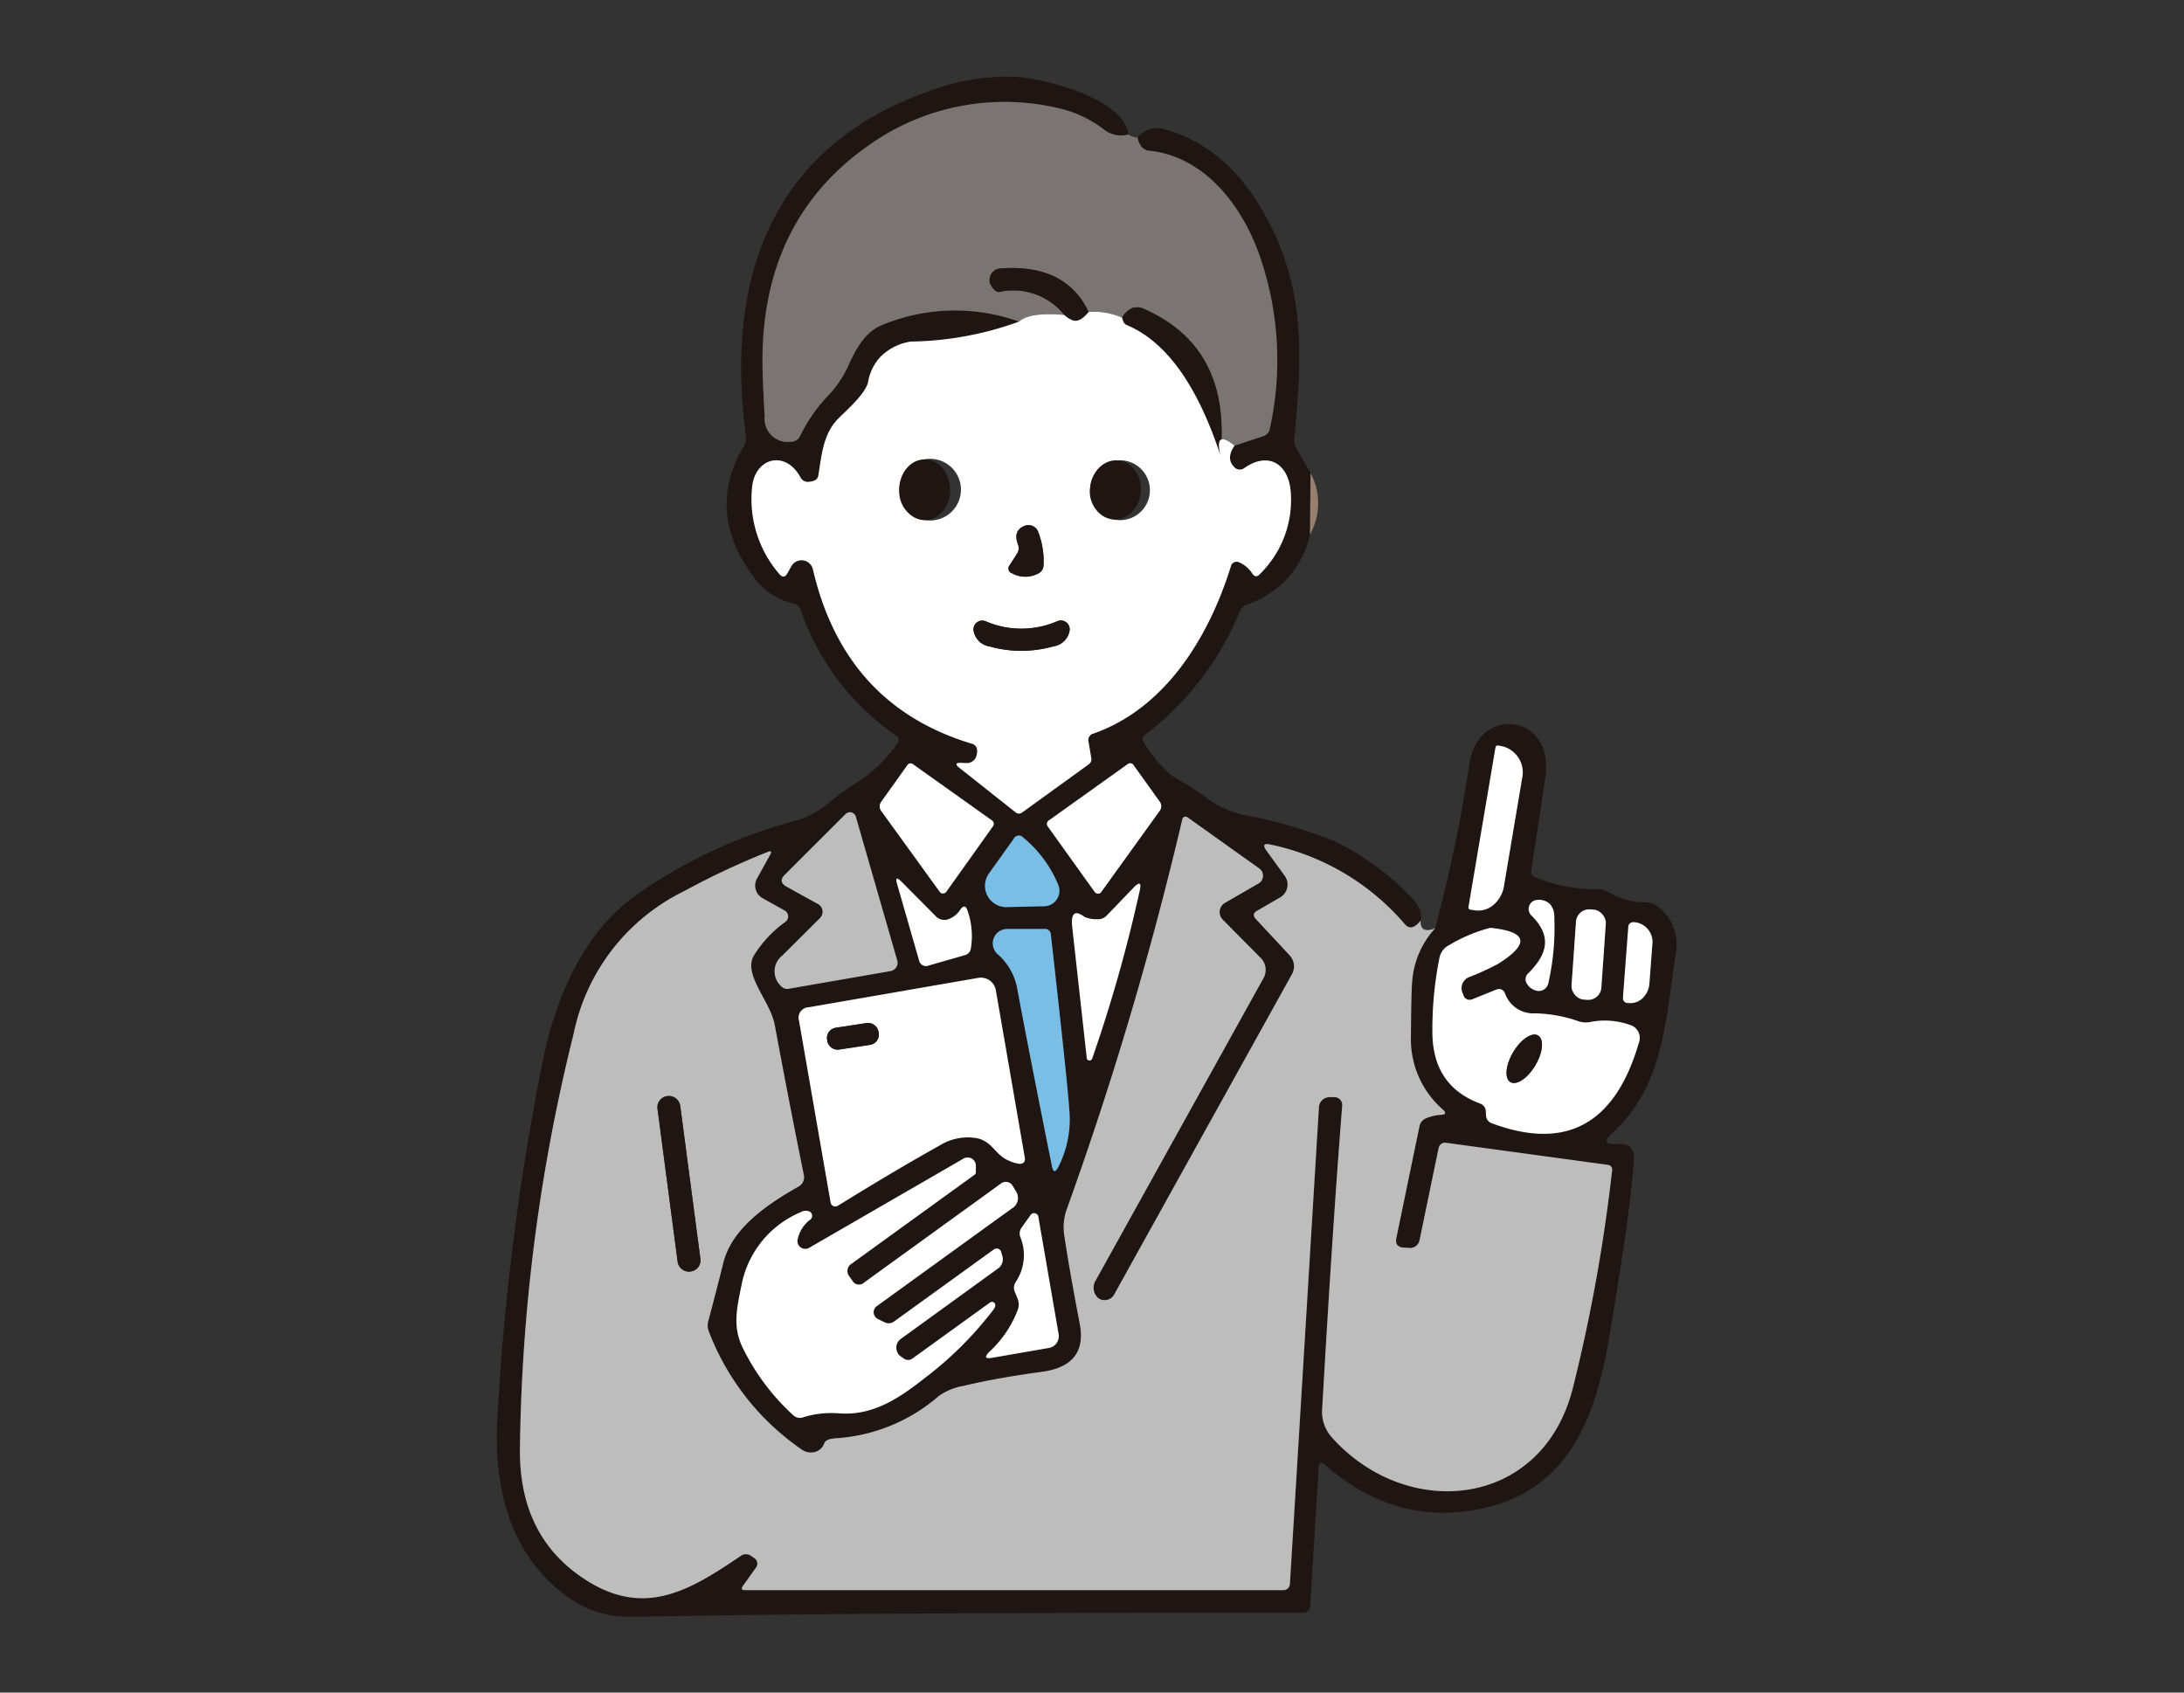 <svg xmlns="http://www.w3.org/2000/svg" width="200" height="155" viewBox="0 0 200 155">
  <rect x="0" y="0" width="200" height="155" fill="#333333" stroke="none"/>
  <g id="グループ_4908" data-name="グループ 4908" transform="translate(-3387 -1003)">
    <rect id="長方形_381" data-name="長方形 381" width="200" height="155" transform="translate(3387 1003)" fill="none"/>
    <g id="グループ_4905" data-name="グループ 4905" transform="translate(3119.193 -1605.879)">
      <path id="パス_574" data-name="パス 574" d="M95.15,48.19a2.535,2.535,0,0,1-2.2-.41,10.691,10.691,0,0,0-4.24-2,21.464,21.464,0,0,0-16.74,2.99Q61.7,55.57,61.63,68.75q-.01,1.51.2,5.27a2.127,2.127,0,0,0,2.43,2.31.9.9,0,0,0,.8-.49,14.6,14.6,0,0,1,2.43-3.57,9.89,9.89,0,0,0,2-2.9c.79-1.75,1.61-3.14,3.15-3.75a17.428,17.428,0,0,1,12.49-.29,30.179,30.179,0,0,1-9.93,1.83,5.005,5.005,0,0,0-2.72,1.35,4.471,4.471,0,0,0-1.19,2.43c-.38,1.21-2.2,2.71-2.82,3.38-1.31,1.41-1.43,3.32-1.73,5.13q-.08.48-.85.55a.75.75,0,0,1-.78-.41c-1.39-2.55-4.19-1.78-4.43.92a10.467,10.467,0,0,0,2.49,7.93q.42.51.75-.07l.35-.63a1.07,1.07,0,0,1,1.98.28q2.89,12.44,14.53,15.96a.645.645,0,0,1,.51.7,1.638,1.638,0,0,1-.1.52.905.905,0,0,1-.86.56l-.49-.02q-.79-.03-.17.46l5.15,4.08a.475.475,0,0,0,.58.01l6.1-4.41a.569.569,0,0,0,.24-.59l-.25-1.47a.611.611,0,0,1,.44-.76c6.61-2.32,10.57-8.83,12.59-15.3a.535.535,0,0,1,.75-.39,2.757,2.757,0,0,1,1.24,1.07q.3.4.65.03a9.5,9.5,0,0,0,2.83-7.73c-.28-2.48-2.12-3.5-4.26-1.98a.67.67,0,0,1-.85-.06q-.86-.8-.02-2.01l2.63-.87a.839.839,0,0,0,.59-.65,29.1,29.1,0,0,0-.76-15.39c-1.54-4.82-5.1-9.57-10.25-10.09a1.021,1.021,0,0,1-.82-.51,1.9,1.9,0,0,1-.27-.71,2.331,2.331,0,0,1,2.28-.81q5.93,1.59,9.42,7.95c3.7,6.76,3.37,12.71,2.66,20.42a1.466,1.466,0,0,0,.19.9l1.29,2.27-.05,5.62a8.629,8.629,0,0,1-5.76,6.41,1.1,1.1,0,0,0-.64.6,27.336,27.336,0,0,1-8.7,11.35.457.457,0,0,0-.11.71,12.686,12.686,0,0,0,2.5,2.99,31.925,31.925,0,0,1,3.37,2.16,8.526,8.526,0,0,0,3.36,1.48,43.87,43.87,0,0,1,8.3,2.42,24.869,24.869,0,0,1,6.78,4.93q1.31,1.26,1.03,2.31-.82,1.04-1.43.35a22.171,22.171,0,0,0-12.32-7.31q-.91-.2-.37.55l1.68,2.32a1.36,1.36,0,0,1-.42,1.97l-2.11,1.22q-.54.31-.12.76l3.1,3.33a1.475,1.475,0,0,1,.21,1.72L93.85,154.4a.973.973,0,0,1-1.01.53.8.8,0,0,1-.54-.25,1.262,1.262,0,0,1-.15-1.55l15.36-27.67a1.55,1.55,0,0,0-.25-1.85l-3.48-3.51a.98.98,0,0,1,.21-1.54l3.07-1.77a.82.82,0,0,0,.06-1.38l-6.58-4.69a.3.3,0,0,0-.46.18,323.423,323.423,0,0,1-10.62,35.82,4.961,4.961,0,0,0-.18,2.38q.45,3.03,1.41,8.03.72,3.81-3.47,4.38t-7.19,1.29a5.484,5.484,0,0,0-2.27.94,15.872,15.872,0,0,1-9.5,3.86q-.84.08-.97.45a1.239,1.239,0,0,1-.857.8,1.441,1.441,0,0,1-1.213-.226,23.146,23.146,0,0,1-8.51-10.83,1.51,1.51,0,0,1-.04-.94q.71-2.65,1.37-5.31c.81-3.27,4.19-5.46,6.91-7.01a.975.975,0,0,0,.47-1.04q-1.38-6.81-2.67-13.77c-.4-2.17-2.94-4.6-1.9-6.35a10.8,10.8,0,0,1,2.88-3.07.62.62,0,0,0-.07-1.04l-2.01-1.12a1.315,1.315,0,0,1-.637-.794,1.335,1.335,0,0,1,.117-1.016l1.2-2.17q.26-.45-.23-.26a71.191,71.191,0,0,0-7.65,3.59,18.7,18.7,0,0,0-10.12,13.09,164.866,164.866,0,0,0-4.91,37.91q-.11,7.99,5.81,11.93c5.48,3.66,9.65,1.19,14.43-2.07a.8.8,0,0,1,.92.01l.25.17a.618.618,0,0,1,.16.97l-1.15,1.61q-.28.39.2.39h49.3a.59.59,0,0,0,.59-.56l2.66-43.67a.98.98,0,0,1,.98-.92H114a.72.72,0,0,1,.72.78q-.9,11.37-1.83,27.69a3.526,3.526,0,0,0,.88,2.69c6.9,7.7,19.23,6.51,22.05-4.44a150.9,150.9,0,0,0,3.61-19.97.438.438,0,0,0-.42-.55l-14.8-2.02a.6.6,0,0,0-.66.47l-1.75,8.46a.87.87,0,0,1-.91.7l-.53-.03q-.85-.05-.68-.89l2.11-10.19a1,1,0,0,1,.58-.75,4.172,4.172,0,0,1,1.44-.33q.59-.05.15-.46a8.537,8.537,0,0,1-2.95-6.64q.03-4.22.12-5.15a8.057,8.057,0,0,1,2.11-4.84,142.039,142.039,0,0,0,3.13-15.04c.81-5.49,7.82-4.57,6.96,1.17q-.95,6.43-1.3,8.55a.536.536,0,0,0,.37.64,14.5,14.5,0,0,0,5.73,1.11,1.677,1.677,0,0,1,1,.28,6.516,6.516,0,0,0,3.46.92,1.7,1.7,0,0,1,.94.32,4.281,4.281,0,0,1,1.72,4.42c-.91,6.2-1.15,12.15-5.79,16.38q-1.25,1.14.51,1.01,1.55-.11,1.46,1.43-.25,4.24-2.2,15.97c-1.29,7.7-3.75,14.45-12.1,16.06q-7.65,1.47-14-4.08-.52-.46-.57.24l-.77,12.71a.63.63,0,0,1-.63.59q-37.9,0-54.66.27-6.75.1-7,.1a9.453,9.453,0,0,1-4.87-1.26c-5.94-3.68-7.68-10.24-7.28-16.91a228.857,228.857,0,0,1,4.25-33.15c1.11-5.25,3.57-11.25,8.32-14.66a45.228,45.228,0,0,1,14.51-6.85,7.94,7.94,0,0,0,3.05-1.52,25.63,25.63,0,0,1,2.81-2.05,12.652,12.652,0,0,0,3.69-3.58.462.462,0,0,0-.13-.72,23.1,23.1,0,0,1-8.72-11.48.886.886,0,0,0-.66-.6,6.129,6.129,0,0,1-3.53-2.27q-4.62-6.11-1.01-12.17a1.378,1.378,0,0,0,.19-.93C58.16,61.31,62.55,49.47,76.43,44.4a20.5,20.5,0,0,1,8.71-1.47C87.68,43.16,94.72,44.92,95.15,48.19Zm33.61,56.12-2.48,14.64a.2.2,0,0,0,.17.23l.39.06a2.14,2.14,0,0,0,1.72-.484,2.83,2.83,0,0,0,.97-1.716l1.66-9.86a2.468,2.468,0,0,0-1.81-2.96l-.39-.07A.2.2,0,0,0,128.76,104.31Zm-46.1,6.71-7.21-5.13a.368.368,0,0,0-.58.1l-2.37,3.32a.705.705,0,0,0,0,.83l5.37,7.42a.348.348,0,0,0,.3.143.393.393,0,0,0,.3-.163l4.28-6.01a.37.37,0,0,0-.09-.51Zm5.17.01a.37.37,0,0,0-.09.51l4.31,6.02a.393.393,0,0,0,.306.159.348.348,0,0,0,.294-.149l5.36-7.44a.71.71,0,0,0,0-.84l-2.38-3.32a.373.373,0,0,0-.59-.09Zm-21.1,7.65a.794.794,0,0,1,.4.589.816.816,0,0,1-.229.681q-3.38,3.37-3.49,3.47a1.826,1.826,0,0,0-.08,2.76.73.73,0,0,0,.68.25l9.34-1.62a.786.786,0,0,0,.532-.353.765.765,0,0,0,.088-.627l-3.79-13.16a.56.56,0,0,0-.94-.24l-5.56,5.55q-.65.65.16,1.1Zm17.91-5.99-2.27,3.18A1.95,1.95,0,0,0,84,118.95l3.44-.08a1.42,1.42,0,0,0,1.29-1.93,11.123,11.123,0,0,0-3.22-4.36A.521.521,0,0,0,84.64,112.69Zm-7.04,7.19-3.25-3.27q-.64-.63-.39.23l2,6.95a.654.654,0,0,0,.92.5l3.27-.94a.728.728,0,0,0,.56-.61,6.989,6.989,0,0,0-.31-3.49q-.22-.64-.63-.1a2.186,2.186,0,0,1-1.18.93A1.094,1.094,0,0,1,77.6,119.88Zm14.65.18a2.7,2.7,0,0,1-1.12-.21q-1.35-1-1.13.95l1.33,11.99a.243.243,0,0,0,.222.206.268.268,0,0,0,.268-.166,135.461,135.461,0,0,0,4.35-15.36q.27-1.16-.56-.3l-2.47,2.57a1.121,1.121,0,0,1-.89.32Zm39.79-.35c2.01,1.99,1.37,3.65-.29,5.31a.722.722,0,0,0-.15.88,1.338,1.338,0,0,0,.84.68.874.874,0,0,0,.715-.062.9.9,0,0,0,.435-.578,22.848,22.848,0,0,0,.55-6.05,1.751,1.751,0,0,0-.37-1.19,1.434,1.434,0,0,0-1.24-.4.813.813,0,0,0-.69.544.837.837,0,0,0,.2.866Zm6.822.753a1.2,1.2,0,0,0-1.113-1.281l-.339-.024a1.2,1.2,0,0,0-1.281,1.113l-.41,5.866a1.2,1.2,0,0,0,1.113,1.281l.339.024a1.2,1.2,0,0,0,1.281-1.113Zm2.058.267-.49,6.52a.44.44,0,0,0,.4.48l.18.01a1.608,1.608,0,0,0,1.242-.471,2.054,2.054,0,0,0,.6-1.319l.27-3.57a1.82,1.82,0,0,0-1.55-2.04l-.18-.01a.44.44,0,0,0-.47.4ZM88.14,142.68q.17.84.57.09a9.574,9.574,0,0,0,1.02-5.24q-.16-2.5-1.69-16.05a.538.538,0,0,0-.6-.53h-3.4a1.32,1.32,0,0,0-.86,2.32,5.468,5.468,0,0,1,1.8,3.25Q86.09,132.48,88.14,142.68Zm37.7-15.61-.11-.28a1.09,1.09,0,0,1,.59-1.42,23.956,23.956,0,0,0,2.69-1.23q4.38-2.77-.73-3.29a14.364,14.364,0,0,0-3.76,1.58,1.65,1.65,0,0,0-.89,1.15,33.152,33.152,0,0,0-.65,6.91q.05,4.83,4.34,6.44a.775.775,0,0,1,.55.74l.02.35a.786.786,0,0,0,.54.73q10.18,3.79,13.44-7.32a1.252,1.252,0,0,0-.83-1.7,6.908,6.908,0,0,0-3.69-.24,2.074,2.074,0,0,1-1.01-.09,12.888,12.888,0,0,0-3.93-.72,2.746,2.746,0,0,1-2.79-1.85.585.585,0,0,0-.318-.327.605.605,0,0,0-.462,0l-2.23.9a.59.59,0,0,1-.77-.33ZM81.27,140.11c1.46.32,1.65,1.54,2.95,2.07a3.036,3.036,0,0,0,.96.28q.57-.02.47-.58L83,126.56a1.39,1.39,0,0,0-1.6-1.13l-15.54,2.69a.961.961,0,0,0-.88,1.25L67.87,146a.44.44,0,0,0,.66.3q5.18-3.21,9.27-5.49A4.9,4.9,0,0,1,81.27,140.11ZM74.3,158.49,83.26,152a1.041,1.041,0,0,0,.32-1.15l-.09-.32a.43.43,0,0,0-.67-.23l-9.14,6.6a.82.82,0,0,1-.85.08l-.63-.31a.69.69,0,0,1-.1-1.18l12.36-8.94a1.1,1.1,0,0,0,.35-1.62l-.27-.46a.715.715,0,0,0-.473-.342.735.735,0,0,0-.577.122l-12.55,9.08a.686.686,0,0,1-1.08-.18l-.23-.32a.8.8,0,0,1,.21-1.26l11.21-8.11a.265.265,0,0,0,.12-.22v-.61a.75.75,0,0,0-1.13-.65l-14.13,8.17a.72.72,0,0,1-1.08-.66,3.03,3.03,0,0,1,1.2-1.94.44.44,0,0,0-.11-.73.887.887,0,0,0-.77.06,9.1,9.1,0,0,0-5.43,6.65c-.47,2.29-.84,3.91.15,5.87a20.582,20.582,0,0,0,4.57,6.07.87.87,0,0,0,.92.2,8.675,8.675,0,0,1,3.29-.36c3.1.23,5.49-1.38,7.89-3.27a32.823,32.823,0,0,0,6.28-6.28.612.612,0,0,0,.13-.36.3.3,0,0,0-.48-.24l-7.08,5.11a.663.663,0,0,1-.84,0l-.25-.17a.99.99,0,0,1,0-1.61Zm10.74-2.74a10.082,10.082,0,0,1-2.65,3.94q-.69.7.28.53l5.19-.9a1.09,1.09,0,0,0,.89-1.26l-1.86-10.77a.39.39,0,0,0-.7-.15l-.83,1.16a.935.935,0,0,0-.12.85,4.407,4.407,0,0,1-.41,4.12.961.961,0,0,0-.09.92l.26.63A1.43,1.43,0,0,1,85.04,155.75Z" transform="translate(276 2573)" fill="#1f1613"/>
      <path id="パス_577" data-name="パス 577" d="M95.15,48.19a1.394,1.394,0,0,0,.83.28,1.9,1.9,0,0,0,.27.71,1.021,1.021,0,0,0,.82.51c5.15.52,8.71,5.27,10.25,10.09a29.1,29.1,0,0,1,.76,15.39.839.839,0,0,1-.59.65l-2.63.87q-1.88-1.52-1.29.9,1-9.88-6.96-13.4a1.428,1.428,0,0,0-1.14-.09,2.028,2.028,0,0,0-.91.87,6.384,6.384,0,0,0-3.06-.52q-2.09-4.4-7.98-3.99a1.055,1.055,0,0,0-1.09,1.04.648.648,0,0,0,.08.42q.42.76.83.69a5.974,5.974,0,0,1,5.93,2.11q-3.17-.27-4.14.61a17.428,17.428,0,0,0-12.49.29c-1.54.61-2.36,2-3.15,3.75a9.89,9.89,0,0,1-2,2.9,14.6,14.6,0,0,0-2.43,3.57.9.9,0,0,1-.8.49,2.127,2.127,0,0,1-2.43-2.31q-.21-3.76-.2-5.27.07-13.18,10.34-19.98a21.464,21.464,0,0,1,16.74-2.99,10.691,10.691,0,0,1,4.24,2A2.535,2.535,0,0,0,95.15,48.19Z" transform="translate(276 2573)" fill="#7a7473"/>
      <path id="パス_586" data-name="パス 586" d="M91.5,64.45q-.82,1-1.47.76a2.352,2.352,0,0,1-.76-.49,5.974,5.974,0,0,0-5.93-2.11q-.41.07-.83-.69a.648.648,0,0,1-.08-.42,1.055,1.055,0,0,1,1.09-1.04Q89.41,60.05,91.5,64.45Z" transform="translate(276 2573)" fill="#1f1613"/>
      <path id="パス_589" data-name="パス 589" d="M103.57,77.59q-3.17-9.65-8.55-11.93a.6.6,0,0,1-.37-.4l-.09-.29a2.028,2.028,0,0,1,.91-.87,1.428,1.428,0,0,1,1.14.09Q104.57,67.71,103.57,77.59Z" transform="translate(276 2573)" fill="#1f1613"/>
      <path id="パス_590" data-name="パス 590" d="M94.56,64.97l.09.29a.6.6,0,0,0,.37.4q5.38,2.28,8.55,11.93-.59-2.42,1.29-.9-.84,1.21.02,2.01a.67.67,0,0,0,.85.06c2.14-1.52,3.98-.5,4.26,1.98a9.5,9.5,0,0,1-2.83,7.73q-.35.37-.65-.03a2.757,2.757,0,0,0-1.24-1.07.535.535,0,0,0-.75.39c-2.02,6.47-5.98,12.98-12.59,15.3a.611.611,0,0,0-.44.76l.25,1.47a.569.569,0,0,1-.24.59l-6.1,4.41a.475.475,0,0,1-.58-.01l-5.15-4.08q-.62-.49.17-.46l.49.02a.905.905,0,0,0,.86-.56,1.638,1.638,0,0,0,.1-.52.645.645,0,0,0-.51-.7q-11.64-3.52-14.53-15.96a1.07,1.07,0,0,0-1.98-.28l-.35.63q-.33.58-.75.07a10.467,10.467,0,0,1-2.49-7.93c.24-2.7,3.04-3.47,4.43-.92a.75.75,0,0,0,.78.41q.77-.07.85-.55c.3-1.81.42-3.72,1.73-5.13.62-.67,2.44-2.17,2.82-3.38a4.471,4.471,0,0,1,1.19-2.43,5.005,5.005,0,0,1,2.72-1.35,30.179,30.179,0,0,0,9.93-1.83q.97-.88,4.14-.61a2.352,2.352,0,0,0,.76.49q.65.24,1.47-.76A6.384,6.384,0,0,1,94.56,64.97ZM76.543,83.509a2.823,2.823,0,1,0-2.383-2.735,2.585,2.585,0,0,0,2.383,2.735Zm17.194-.069a2.741,2.741,0,1,0-2.1-2.892,2.542,2.542,0,0,0,2.1,2.892Zm-8.8,3.149-.67,1.05a.45.45,0,0,0,.2.73,2.516,2.516,0,0,0,2.41.03.854.854,0,0,0,.49-.75,7.49,7.49,0,0,0-.48-3.04.96.96,0,0,0-1.29-.56q-1.04.44-.57,1.68A.92.92,0,0,1,84.94,86.59Zm.42,8.89a11,11,0,0,0,2.89-.4,1.77,1.77,0,0,0,1.51-1.47.81.81,0,0,0-1.13-.84,8.327,8.327,0,0,1-3.27.68,8.154,8.154,0,0,1-3.27-.67.81.81,0,0,0-1.13.84,1.77,1.77,0,0,0,1.51,1.47A10.791,10.791,0,0,0,85.36,95.48Z" transform="translate(276 2573)" fill="#fff"/>
      <ellipse id="楕円形_40" data-name="楕円形 40" cx="2.78" cy="2.33" rx="2.78" ry="2.33" transform="translate(354.766 2650.906) rotate(88.9)" fill="#1f1613"/>
      <ellipse id="楕円形_41" data-name="楕円形 41" cx="2.71" cy="2.33" rx="2.71" ry="2.33" transform="translate(372.504 2651.23) rotate(94.7)" fill="#1f1613"/>
      <path id="パス_604" data-name="パス 604" d="M111.77,84.82l.05-5.62A5.821,5.821,0,0,1,111.77,84.82Z" transform="translate(276 2573)" fill="#957f6e"/>
      <path id="パス_607" data-name="パス 607" d="M85.03,85.73q-.47-1.24.57-1.68a.96.96,0,0,1,1.29.56,7.49,7.49,0,0,1,.48,3.04.854.854,0,0,1-.49.75,2.516,2.516,0,0,1-2.41-.03.45.45,0,0,1-.2-.73l.67-1.05A.92.92,0,0,0,85.03,85.73Z" transform="translate(276 2573)" fill="#1f1613"/>
      <path id="パス_617" data-name="パス 617" d="M85.36,93.45a8.327,8.327,0,0,0,3.27-.68.81.81,0,0,1,1.13.84,1.77,1.77,0,0,1-1.51,1.47,11,11,0,0,1-2.89.4,10.791,10.791,0,0,1-2.89-.39,1.77,1.77,0,0,1-1.51-1.47.81.81,0,0,1,1.13-.84A8.154,8.154,0,0,0,85.36,93.45Z" transform="translate(276 2573)" fill="#1f1613"/>
      <path id="パス_629" data-name="パス 629" d="M128.76,104.31a.2.2,0,0,1,.23-.16l.39.07a2.468,2.468,0,0,1,1.81,2.96l-1.66,9.86a2.83,2.83,0,0,1-.97,1.716,2.14,2.14,0,0,1-1.72.484l-.39-.06a.2.2,0,0,1-.17-.23Z" transform="translate(276 2573)" fill="#fff"/>
      <path id="パス_631" data-name="パス 631" d="M75.45,105.89l7.21,5.13a.37.37,0,0,1,.09.51l-4.28,6.01a.394.394,0,0,1-.3.163.348.348,0,0,1-.3-.144l-5.37-7.42a.705.705,0,0,1,0-.83l2.37-3.32A.368.368,0,0,1,75.45,105.89Z" transform="translate(276 2573)" fill="#fff"/>
      <path id="パス_632" data-name="パス 632" d="M87.83,111.03l7.21-5.15a.373.373,0,0,1,.59.09l2.38,3.32a.71.71,0,0,1,0,.84l-5.36,7.44a.348.348,0,0,1-.294.149.393.393,0,0,1-.306-.159l-4.31-6.02A.37.37,0,0,1,87.83,111.03Z" transform="translate(276 2573)" fill="#fff"/>
      <path id="パス_636" data-name="パス 636" d="M66.73,118.68l-2.89-1.6q-.81-.45-.16-1.1l5.56-5.55a.56.56,0,0,1,.94.24l3.79,13.16a.765.765,0,0,1-.088.627.786.786,0,0,1-.532.353l-9.34,1.62a.73.73,0,0,1-.68-.25,1.826,1.826,0,0,1,.08-2.76q.11-.1,3.49-3.47a.816.816,0,0,0,.229-.681.794.794,0,0,0-.4-.589Z" transform="translate(276 2573)" fill="#bdbdbd"/>
      <path id="パス_637" data-name="パス 637" d="M121.9,120.18q-.06,1.26,1.34.7a8.057,8.057,0,0,0-2.11,4.84q-.09.93-.12,5.15a8.537,8.537,0,0,0,2.95,6.64q.44.41-.15.46a4.172,4.172,0,0,0-1.44.33,1,1,0,0,0-.58.75l-2.11,10.19q-.17.84.68.89l.53.03a.87.87,0,0,0,.91-.7l1.75-8.46a.6.6,0,0,1,.66-.47l14.8,2.02a.438.438,0,0,1,.42.55,150.9,150.9,0,0,1-3.61,19.97c-2.82,10.95-15.15,12.14-22.05,4.44a3.526,3.526,0,0,1-.88-2.69q.93-16.32,1.83-27.69a.72.72,0,0,0-.72-.78h-.43a.98.98,0,0,0-.98.92l-2.66,43.67a.59.59,0,0,1-.59.56H60.04q-.48,0-.2-.39l1.15-1.61a.618.618,0,0,0-.16-.97l-.25-.17a.8.8,0,0,0-.92-.01c-4.78,3.26-8.95,5.73-14.43,2.07q-5.92-3.94-5.81-11.93a164.866,164.866,0,0,1,4.91-37.91,18.7,18.7,0,0,1,10.12-13.09,71.191,71.191,0,0,1,7.65-3.59q.49-.19.23.26l-1.2,2.17a1.335,1.335,0,0,0-.117,1.016,1.315,1.315,0,0,0,.637.794l2.01,1.12a.62.62,0,0,1,.07,1.04,10.8,10.8,0,0,0-2.88,3.07c-1.04,1.75,1.5,4.18,1.9,6.35q1.29,6.96,2.67,13.77a.975.975,0,0,1-.47,1.04c-2.72,1.55-6.1,3.74-6.91,7.01q-.66,2.66-1.37,5.31a1.51,1.51,0,0,0,.04.94,23.146,23.146,0,0,0,8.51,10.83,1.441,1.441,0,0,0,1.213.226,1.239,1.239,0,0,0,.857-.8q.13-.37.97-.45a15.872,15.872,0,0,0,9.5-3.86,5.484,5.484,0,0,1,2.27-.94q3-.72,7.19-1.29t3.47-4.38q-.96-5-1.41-8.03a4.961,4.961,0,0,1,.18-2.38,323.421,323.421,0,0,0,10.62-35.82.3.3,0,0,1,.46-.18l6.58,4.69a.82.82,0,0,1-.06,1.38l-3.07,1.77a.98.98,0,0,0-.21,1.54l3.48,3.51a1.55,1.55,0,0,1,.25,1.85L92.15,153.13a1.262,1.262,0,0,0,.15,1.55.8.8,0,0,0,.54.25.973.973,0,0,0,1.01-.53l16.27-29.31a1.475,1.475,0,0,0-.21-1.72l-3.1-3.33q-.42-.45.12-.76l2.11-1.22a1.36,1.36,0,0,0,.42-1.97l-1.68-2.32q-.54-.75.37-.55a22.171,22.171,0,0,1,12.32,7.31Q121.08,121.22,121.9,120.18ZM54.1,137.133a1.02,1.02,0,0,0-1.144-.878l-.059.008a1.02,1.02,0,0,0-.878,1.144l1.848,14.039a1.02,1.02,0,0,0,1.144.878l.06-.008a1.02,1.02,0,0,0,.878-1.144Z" transform="translate(276 2573)" fill="#bdbdbd"/>
      <path id="パス_639" data-name="パス 639" d="M84.64,112.69a.521.521,0,0,1,.87-.11,11.123,11.123,0,0,1,3.22,4.36,1.42,1.42,0,0,1-1.29,1.93l-3.44.08a1.95,1.95,0,0,1-1.63-3.08Z" transform="translate(276 2573)" fill="#7abee6"/>
      <path id="パス_640" data-name="パス 640" d="M78.59,120.08a2.186,2.186,0,0,0,1.18-.93q.41-.54.63.1a6.989,6.989,0,0,1,.31,3.49.728.728,0,0,1-.56.61l-3.27.94a.654.654,0,0,1-.92-.5l-2-6.95q-.25-.86.39-.23l3.25,3.27A1.094,1.094,0,0,0,78.59,120.08Z" transform="translate(276 2573)" fill="#fff"/>
      <path id="パス_641" data-name="パス 641" d="M93.14,119.74l2.47-2.57q.83-.86.56.3a135.459,135.459,0,0,1-4.35,15.36.268.268,0,0,1-.268.166.243.243,0,0,1-.222-.206L90,120.8q-.22-1.95,1.13-.95a2.7,2.7,0,0,0,1.12.21,1.121,1.121,0,0,0,.89-.32Z" transform="translate(276 2573)" fill="#fff"/>
      <path id="パス_643" data-name="パス 643" d="M131.75,125.02c1.66-1.66,2.3-3.32.29-5.31a.837.837,0,0,1-.2-.866.813.813,0,0,1,.69-.544,1.434,1.434,0,0,1,1.24.4,1.751,1.751,0,0,1,.37,1.19,22.848,22.848,0,0,1-.55,6.05.9.9,0,0,1-.435.578.874.874,0,0,1-.715.062,1.338,1.338,0,0,1-.84-.68A.722.722,0,0,1,131.75,125.02Z" transform="translate(276 2573)" fill="#fff"/>
      <rect id="長方形_337" data-name="長方形 337" width="2.74" height="8.28" rx="1.2" transform="translate(412.212 2692.074) rotate(4)" fill="#fff"/>
      <path id="パス_645" data-name="パス 645" d="M140.92,120.73a.44.44,0,0,1,.47-.4l.18.01a1.82,1.82,0,0,1,1.55,2.04l-.27,3.57a2.054,2.054,0,0,1-.6,1.319,1.608,1.608,0,0,1-1.242.471l-.18-.01a.44.44,0,0,1-.4-.48Z" transform="translate(276 2573)" fill="#fff"/>
      <path id="パス_647" data-name="パス 647" d="M88.14,142.68q-2.05-10.2-3.16-16.16a5.468,5.468,0,0,0-1.8-3.25,1.32,1.32,0,0,1,.86-2.32h3.4a.538.538,0,0,1,.6.53q1.53,13.55,1.69,16.05a9.574,9.574,0,0,1-1.02,5.24Q88.31,143.52,88.14,142.68Z" transform="translate(276 2573)" fill="#7abee6"/>
      <path id="パス_648" data-name="パス 648" d="M126.61,127.4l2.23-.9a.6.6,0,0,1,.462,0,.585.585,0,0,1,.318.327,2.746,2.746,0,0,0,2.79,1.85,12.888,12.888,0,0,1,3.93.72,2.074,2.074,0,0,0,1.01.09,6.908,6.908,0,0,1,3.69.24,1.252,1.252,0,0,1,.83,1.7q-3.26,11.11-13.44,7.32a.786.786,0,0,1-.54-.73l-.02-.35a.775.775,0,0,0-.55-.74q-4.29-1.61-4.34-6.44a33.152,33.152,0,0,1,.65-6.91,1.65,1.65,0,0,1,.89-1.15,14.364,14.364,0,0,1,3.76-1.58q5.11.52.73,3.29a23.956,23.956,0,0,1-2.69,1.23,1.09,1.09,0,0,0-.59,1.42l.11.28a.59.59,0,0,0,.77.33Zm3.514,7.572c.56.333,1.581-.352,2.281-1.53s.812-2.4.252-2.735-1.581.352-2.281,1.53-.812,2.4-.252,2.735Z" transform="translate(276 2573)" fill="#fff"/>
      <path id="パス_650" data-name="パス 650" d="M81.27,140.11a4.9,4.9,0,0,0-3.47.7q-4.09,2.28-9.27,5.49a.44.44,0,0,1-.66-.3l-2.89-16.63a.961.961,0,0,1,.88-1.25l15.54-2.69a1.39,1.39,0,0,1,1.6,1.13l2.65,15.32q.1.56-.47.58a3.036,3.036,0,0,1-.96-.28C82.92,141.65,82.73,140.43,81.27,140.11Zm-9.017-9.755a.94.94,0,0,0-1.07-.789L68.335,130a.94.94,0,0,0-.789,1.07l.021.138a.94.94,0,0,0,1.07.789l2.848-.431a.94.94,0,0,0,.789-1.07Z" transform="translate(276 2573)" fill="#fff"/>
      <rect id="長方形_338" data-name="長方形 338" width="4.76" height="2.02" rx="0.94" transform="translate(343.406 2703.137) rotate(-8.6)" fill="#1f1613"/>
      <ellipse id="楕円形_47" data-name="楕円形 47" cx="2.48" cy="1.18" rx="2.48" ry="1.18" transform="translate(409.671 2704.31) rotate(120.7)" fill="#1f1613"/>
      <rect id="長方形_339" data-name="長方形 339" width="2.1" height="16.2" rx="1.02" transform="translate(327.882 2709.396) rotate(-7.5)" fill="#1f1613"/>
      <path id="パス_656" data-name="パス 656" d="M74.3,158.49a.99.99,0,0,0,0,1.61l.25.17a.663.663,0,0,0,.84,0l7.08-5.11a.3.3,0,0,1,.48.24.612.612,0,0,1-.13.36,32.823,32.823,0,0,1-6.28,6.28c-2.4,1.89-4.79,3.5-7.89,3.27a8.675,8.675,0,0,0-3.29.36.87.87,0,0,1-.92-.2,20.582,20.582,0,0,1-4.57-6.07c-.99-1.96-.62-3.58-.15-5.87a9.1,9.1,0,0,1,5.43-6.65.887.887,0,0,1,.77-.06.44.44,0,0,1,.11.73,3.03,3.03,0,0,0-1.2,1.94.72.72,0,0,0,1.08.66l14.13-8.17a.75.75,0,0,1,1.13.65v.61a.265.265,0,0,1-.12.22l-11.21,8.11a.8.8,0,0,0-.21,1.26l.23.32a.686.686,0,0,0,1.08.18l12.55-9.08a.735.735,0,0,1,.577-.122.715.715,0,0,1,.473.342l.27.46a1.1,1.1,0,0,1-.35,1.62L72.1,155.49a.69.69,0,0,0,.1,1.18l.63.31a.82.82,0,0,0,.85-.08l9.14-6.6a.43.43,0,0,1,.67.23l.09.32a1.041,1.041,0,0,1-.32,1.15Z" transform="translate(276 2573)" fill="#fff"/>
      <path id="パス_657" data-name="パス 657" d="M85,154.82l-.26-.63a.961.961,0,0,1,.09-.92,4.407,4.407,0,0,0,.41-4.12.935.935,0,0,1,.12-.85l.83-1.16a.39.39,0,0,1,.7.15l1.86,10.77a1.09,1.09,0,0,1-.89,1.26l-5.19.9q-.97.17-.28-.53a10.082,10.082,0,0,0,2.65-3.94A1.43,1.43,0,0,0,85,154.82Z" transform="translate(276 2573)" fill="#fff"/>
    </g>
  </g>
</svg>
